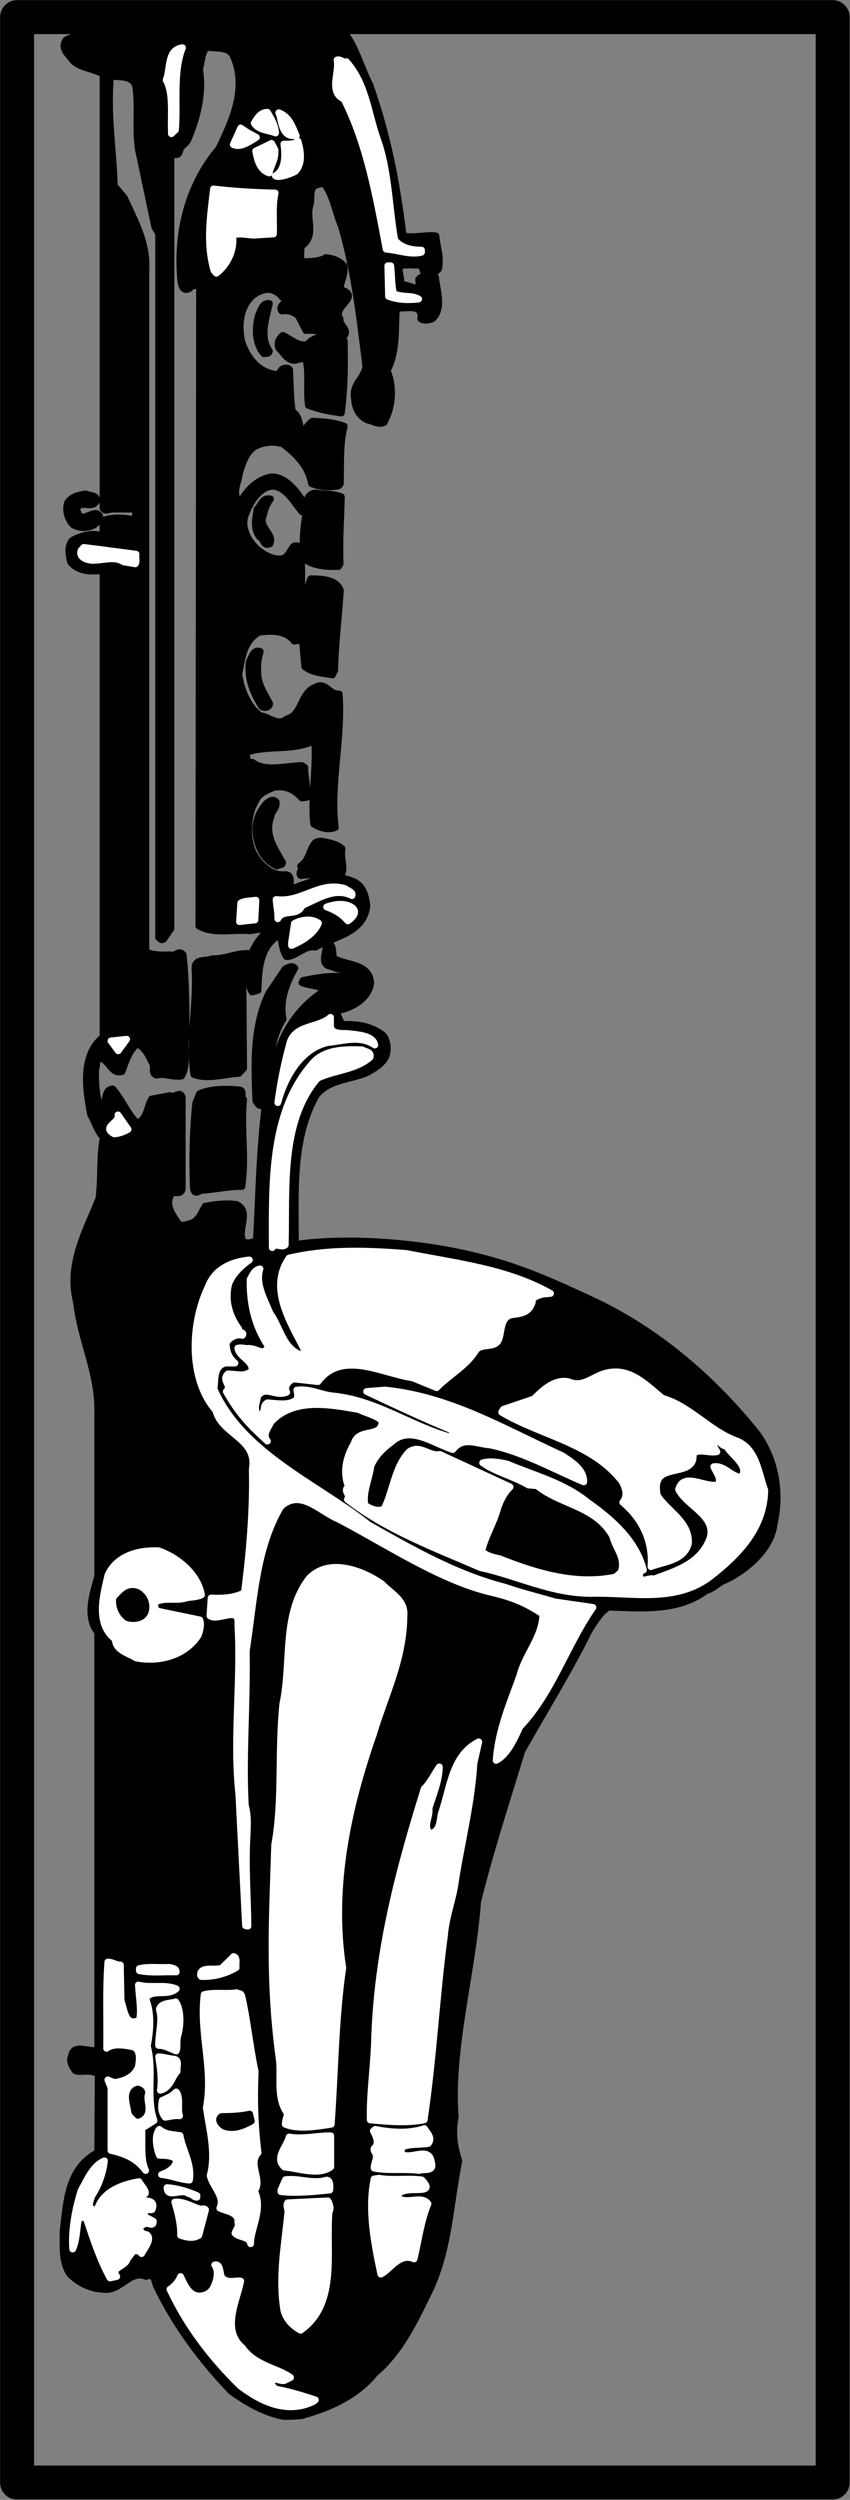 <svg xmlns="http://www.w3.org/2000/svg" xml:space="preserve" width="133.455" height="392.126" fill-rule="evenodd" stroke-linejoin="round" stroke-width="28.222" preserveAspectRatio="xMidYMid" version="1.2" viewBox="0 0 3531 10375"><rect x="0" y="0" width="3531" height="10375" fill="#808080" stroke="none"/><defs class="ClipPathGroup"><clipPath id="a" clipPathUnits="userSpaceOnUse"><path d="M0 0h21590v27940H0z"/></clipPath></defs><g class="SlideGroup"><g class="Slide" clip-path="url(#a)" transform="translate(-8678 -7020)"><g class="Page"><g class="Group"><g class="Group"><g class="com.sun.star.drawing.ClosedBezierShape"><path fill="none" d="M8939 7167h2969v9884H8939z" class="BoundingBox"/><path d="M9852 17048c-79-17-148-56-214-104-122-127-231-273-309-435-8-13-7-58-44-41-67-30-106 64-178 53-51-2-97-23-136-60-38-48-30-118-31-178 15-129 19-263 144-330l2-314-2-12c-27-20-69-4-93-13-11-15-27-38-16-61 7-55 77-13 109-25v-1734c-53-63-20-162 0-231v-674c5-169-70-303-88-464-41-157 39-296 93-431 11-88 2-169 18-254-26-28-35-64-53-95-19-103-42-244 52-321V9387c-49 7-105 5-135-35-7-30-14-64 7-89 39-22 86-33 128-19v-63c33-16 93-13 128-4l7-7c-2-12 5-28-7-37h-92c-12 0-27 12-36-4V7328c-39-24-90-24-123-54-21-30-55-50-31-88 25-13 46-17 70-18h1095c34 38 72 159 97 203 74 210 111 402 139 628 43 10 97-6 136 0 4 49 21 84 11 137-13 13-27 25-48 21-17-3-19-22-23-37-32 2-67-5-95 6l12 76c29-2 48 19 74 10l-3-32c25-30 44 6 70-10 6 55 34 134-14 174-12 4-35 9-47-1 10-69-69-37-101-46-7 86 5 180-39 261 30 67 22 152-12 215-25 12-44-5-67-9-37-14-55-53-56-88-13-60 38-83 47-134-26-206-46-392-102-584-27-62-34-136-80-185l-8 11c-55 7-30 54-43 91-16 58 29 125-37 168 4 17-9 49 9 63 27 0 69-1 95-17 30 3 53 12 74 33 9 35-15 69-15 99 95 30-37 69 0 123-4 27 40 46 15 71-49 2-102-30-157-23l-31-60c-18-18-46-26-69-21-19-21 23-39 28-51-23 12-32-23-51-28-32-22-71-6-99 15-54 50-59 126-44 193 23 67 69 125 143 134 14 0 16-18 26-23 7-4 23-7 29 3 3 55 3 124 12 175 35 19 23 67 48 95 3-24 16-42 35-56 46 2 92 5 132 21-19 72-14 160-16 233 2 7-7 17-16 16-30 5-72 3-104-11-12-70-60-120-118-164-32-11-74-9-104 4-47 17-63 72-77 116-3 39-37 88 4 122 24-51 75-99 130-106 67 0 116 79 142 122 0-23 9-52 39-55 32 5 76 2 108 16-2 91-9 190-5 277l-7 12c-46 2-99-2-135-26-22-57-8-136 0-200-3-7-10-2-15 0-37-40-66-106-127-107-57 8-89 68-108 114-22 53 7 110 48 148 30 23 61 43 102 39 25-5 33-33 48-51 8-5 22-5 28 7 14 101 0 214 7 318l5 1c16-61 7-134 32-192 44 0 106 2 123 48-7 111-21 219-24 333l-9 18c-41-7-83-9-115-34l-10-111-34 5c-33-45-93-44-146-37-66 37-71 110-84 175 10 64 36 132 89 171 37 4 74 46 111 13 64-15 55-108 118-131 43-25 58 32 99 28 14 185-39 381-16 554-30 14-67 0-90-14-12-113 13-229 4-346-87 44-194 18-282 48v39l24 3c53 41 140 14 205 13l12 8c0 39 13 89 9 124l-21 3c-30-33-65-53-118-44-27 13-60 23-73 55-37 60-42 160-7 224 27 46 74 88 127 83 34-2 20 39 23 60 76-25 168-71 256-34 46 16 58 62 62 104-13 113-136 126-214 171-46-8-79 39-120 39-17-24-19-61-26-91-83 44-90 141-92 231l-25 7c-19-29-3-59-14-96-8-1-19 0-24 9l3 404-20 21c-55 2-131 27-187 4-21-154 14-291 5-441 0-42 44-27 71-39 58 2 105-28 163-21 18-37 40-76 76-99l-7-7c-25 4-50 7-76 11-70-7-148 16-211-20l3-2658c-14 2-31-3-40 11-34 21-37-23-39-43-16-199 35-389 159-536 55-113 117-249 63-377-16-50-74-37-114-44-20 22-20 60-29 91 16 97-8 198-47 290-7 21-32 26-35 49-6 19-14 19-37 11v3217l-29 42c-10 9-13 2-22-5V7990l-16-28-68-321c-14-90 2-178-12-267-18-42-70-33-104-38-14 160 11 301 16 456l41 48c45 99 96 187 90 298v2833c37 14 59 12 104 12 19 6 35-23 51 0 12 111 12 219 12 330-12 51 11 125-19 173-43 5-62-12-104-4-23-7-7-33-16-47-16-34-30-65-64-83-37 32-47 74-63 115-48 14-51-53-96-55-14 12-7 33-14 47-1 53 2 119 23 159 28-21 7-74 48-79 39 44 60 102 102 143 44-21 39-67 60-101l76-14c21 12 41-23 51 7v381c-9 32-42-2-51 32-16 39 11 76 32 107 12 19 35 8 51 4 37-9 46-44 63-72 37-7 87-14 131-7 61 30 2 103 26 151 16 15 38 5 56 0 12-220 14-432 48-640l16-32c17-148 90-287 222-368-27-23-67-18-97-32l5-9c76-16 169-30 238 2-21-46-81-41-123-60-50-9-13-64-20-95h16c16 15 11 40 16 60 51 33 147 19 154 102-6 60-66 97-115 111-46 4-7 44-7 64 67-6 129 8 174 44 18 23 20 54 13 83-16 37-50 54-81 72-71 30-157 28-210 93-101 178-87 394-87 605-1 10 11 14 20 12 178-23 390-10 571 19 265 44 424 114 635 212 272 125 507 326 693 559 74 104 100 238 70 372-12 106-118 194-206 235-20 5-54 40-75 41-117 90-271 74-408 70-36 23-58 64-81 99-83 169-185 331-278 497-64 208-131 415-184 626-21 295-115 611-93 895-13 65-4 123 15 181-38 189-42 380-127 549-56 116-118 245-222 333-79 96-189 143-303 175-11 2-58 5-80 3z"/><path fill="none" stroke="#000" d="M9852 17048c-79-17-148-56-214-104-122-127-231-273-309-435-8-13-7-58-44-41-67-30-106 64-178 53-51-2-97-23-136-60-38-48-30-118-31-178 15-129 19-263 144-330l2-314-2-12c-27-20-69-4-93-13-11-15-27-38-16-61 7-55 77-13 109-25v-1734c-53-63-20-162 0-231v-674c5-169-70-303-88-464-41-157 39-296 93-431 11-88 2-169 18-254-26-28-35-64-53-95-19-103-42-244 52-321V9387c-49 7-105 5-135-35-7-30-14-64 7-89 39-22 86-33 128-19v-63c33-16 93-13 128-4l7-7c-2-12 5-28-7-37h-92c-12 0-27 12-36-4V7328c-39-24-90-24-123-54-21-30-55-50-31-88 25-13 46-17 70-18h1095c34 38 72 159 97 203 74 210 111 402 139 628 43 10 97-6 136 0 4 49 21 84 11 137-13 13-27 25-48 21-17-3-19-22-23-37-32 2-67-5-95 6l12 76c29-2 48 19 74 10l-3-32c25-30 44 6 70-10 6 55 34 134-14 174-12 4-35 9-47-1 10-69-69-37-101-46-7 86 5 180-39 261 30 67 22 152-12 215-25 12-44-5-67-9-37-14-55-53-56-88-13-60 38-83 47-134-26-206-46-392-102-584-27-62-34-136-80-185l-8 11c-55 7-30 54-43 91-16 58 29 125-37 168 4 17-9 49 9 63 27 0 69-1 95-17 30 3 53 12 74 33 9 35-15 69-15 99 95 30-37 69 0 123-4 27 40 46 15 71-49 2-102-30-157-23l-31-60c-18-18-46-26-69-21-19-21 23-39 28-51-23 12-32-23-51-28-32-22-71-6-99 15-54 50-59 126-44 193 23 67 69 125 143 134 14 0 16-18 26-23 7-4 23-7 29 3 3 55 3 124 12 175 35 19 23 67 48 95 3-24 16-42 35-56 46 2 92 5 132 21-19 72-14 160-16 233 2 7-7 17-16 16-30 5-72 3-104-11-12-70-60-120-118-164-32-11-74-9-104 4-47 17-63 72-77 116-3 39-37 88 4 122 24-51 75-99 130-106 67 0 116 79 142 122 0-23 9-52 39-55 32 5 76 2 108 16-2 91-9 190-5 277l-7 12c-46 2-99-2-135-26-22-57-8-136 0-200-3-7-10-2-15 0-37-40-66-106-127-107-57 8-89 68-108 114-22 53 7 110 48 148 30 23 61 43 102 39 25-5 33-33 48-51 8-5 22-5 28 7 14 101 0 214 7 318l5 1c16-61 7-134 32-192 44 0 106 2 123 48-7 111-21 219-24 333l-9 18c-41-7-83-9-115-34l-10-111-34 5c-33-45-93-44-146-37-66 37-71 110-84 175 10 64 36 132 89 171 37 4 74 46 111 13 64-15 55-108 118-131 43-25 58 32 99 28 14 185-39 381-16 554-30 14-67 0-90-14-12-113 13-229 4-346-87 44-194 18-282 48v39l24 3c53 41 140 14 205 13l12 8c0 39 13 89 9 124l-21 3c-30-33-65-53-118-44-27 13-60 23-73 55-37 60-42 160-7 224 27 46 74 88 127 83 34-2 20 39 23 60 76-25 168-71 256-34 46 16 58 62 62 104-13 113-136 126-214 171-46-8-79 39-120 39-17-24-19-61-26-91-83 44-90 141-92 231l-25 7c-19-29-3-59-14-96-8-1-19 0-24 9l3 404-20 21c-55 2-131 27-187 4-21-154 14-291 5-441 0-42 44-27 71-39 58 2 105-28 163-21 18-37 40-76 76-99l-7-7c-25 4-50 7-76 11-70-7-148 16-211-20l3-2658c-14 2-31-3-40 11-34 21-37-23-39-43-16-199 35-389 159-536 55-113 117-249 63-377-16-50-74-37-114-44-20 22-20 60-29 91 16 97-8 198-47 290-7 21-32 26-35 49-6 19-14 19-37 11v3217l-29 42c-10 9-13 2-22-5V7990l-16-28-68-321c-14-90 2-178-12-267-18-42-70-33-104-38-14 160 11 301 16 456l41 48c45 99 96 187 90 298v2833c37 14 59 12 104 12 19 6 35-23 51 0 12 111 12 219 12 330-12 51 11 125-19 173-43 5-62-12-104-4-23-7-7-33-16-47-16-34-30-65-64-83-37 32-47 74-63 115-48 14-51-53-96-55-14 12-7 33-14 47-1 53 2 119 23 159 28-21 7-74 48-79 39 44 60 102 102 143 44-21 39-67 60-101l76-14c21 12 41-23 51 7v381c-9 32-42-2-51 32-16 39 11 76 32 107 12 19 35 8 51 4 37-9 46-44 63-72 37-7 87-14 131-7 61 30 2 103 26 151 16 15 38 5 56 0 12-220 14-432 48-640l16-32c17-148 90-287 222-368-27-23-67-18-97-32l5-9c76-16 169-30 238 2-21-46-81-41-123-60-50-9-13-64-20-95h16c16 15 11 40 16 60 51 33 147 19 154 102-6 60-66 97-115 111-46 4-7 44-7 64 67-6 129 8 174 44 18 23 20 54 13 83-16 37-50 54-81 72-71 30-157 28-210 93-101 178-87 394-87 605-1 10 11 14 20 12 178-23 390-10 571 19 265 44 424 114 635 212 272 125 507 326 693 559 74 104 100 238 70 372-12 106-118 194-206 235-20 5-54 40-75 41-117 90-271 74-408 70-36 23-58 64-81 99-83 169-185 331-278 497-64 208-131 415-184 626-21 295-115 611-93 895-13 65-4 123 15 181-38 189-42 380-127 549-56 116-118 245-222 333-79 96-189 143-303 175-11 2-58 5-80 3z"/></g><g class="com.sun.star.drawing.ClosedBezierShape"><path fill="none" d="M9367 7217h71v360h-71z" class="BoundingBox"/><path fill="#fff" d="M9368 7352c31 55 19 145 22 214v9l17-16c9-113-11-239 29-341-65 8-49 88-68 134z"/><path fill="none" stroke="#fff" d="M9368 7352c31 55 19 145 22 214v9l17-16c9-113-11-239 29-341-65 8-49 88-68 134z"/></g><g class="com.sun.star.drawing.ClosedBezierShape"><path fill="none" d="M10071 7267h360v806h-360z" class="BoundingBox"/><path fill="#fff" d="M10078 7269c11 51-36 134 29 162 97 192 135 412 175 623 50 4 101 25 147 13v-9c-43 0-85-9-111-42-25-141-25-291-74-423-37-108-47-227-127-317-16 5-23-12-39-7z"/><path fill="none" stroke="#fff" d="M10078 7269c11 51-36 134 29 162 97 192 135 412 175 623 50 4 101 25 147 13v-9c-43 0-85-9-111-42-25-141-25-291-74-423-37-108-47-227-127-317-16 5-23-12-39-7z"/></g><g class="com.sun.star.drawing.ClosedBezierShape"><path fill="none" d="M9733 7485h92v89h-92z" class="BoundingBox"/><path fill="#fff" d="M9734 7531c17 29 59 29 89 41-2-33-18-59-34-86-29 0-43 25-55 45z"/><path fill="none" stroke="#fff" d="M9734 7531c17 29 59 29 89 41-2-33-18-59-34-86-29 0-43 25-55 45z"/></g><g class="com.sun.star.drawing.ClosedBezierShape"><path fill="none" d="M9835 7487h76v99h-76z" class="BoundingBox"/><path fill="#fff" d="m9884 7582 25 2c-16-37-30-81-73-96 12 26 10 82 48 94z"/><path fill="none" stroke="#fff" d="m9884 7582 25 2c-16-37-30-81-73-96 12 26 10 82 48 94z"/></g><g class="com.sun.star.drawing.ClosedBezierShape"><path fill="none" d="M9646 7550h99v76h-99z" class="BoundingBox"/><path fill="#fff" d="M9647 7620c31 15 68-13 96-30-14-7-46-24-65-39z"/><path fill="none" stroke="#fff" d="M9647 7620c31 15 68-13 96-30-14-7-46-24-65-39z"/></g><g class="com.sun.star.drawing.ClosedBezierShape"><path fill="none" d="M9821 7605h108v150h-108z" class="BoundingBox"/><path fill="#fff" d="M9857 7618c7 48 7 106-35 132 10 9 59-5 83-19 32-35 22-86 11-125-16 14-41 12-59 12z"/><path fill="none" stroke="#fff" d="M9857 7618c7 48 7 106-35 132 10 9 59-5 83-19 32-35 22-86 11-125-16 14-41 12-59 12z"/></g><g class="com.sun.star.drawing.ClosedBezierShape"><path fill="none" d="M9739 7614h84v126h-84z" class="BoundingBox"/><path fill="#fff" d="M9740 7647c7 36 17 79 57 91 2-24 28-57 23-97l-14-26z"/><path fill="none" stroke="#fff" d="M9740 7647c7 36 17 79 57 91 2-24 28-57 23-97l-14-26z"/></g><g class="com.sun.star.drawing.ClosedBezierShape"><path fill="none" d="M9547 7803h276v353h-276z" class="BoundingBox"/><path fill="#fff" d="M9565 7804c-14 118-31 228 2 339l10 11c47-37 75-96 68-157 29-14 71 3 104-2l65-4c2-53-5-117 7-170-89-2-174-7-256-17z"/><path fill="none" stroke="#fff" d="M9565 7804c-14 118-31 228 2 339l10 11c47-37 75-96 68-157 29-14 71 3 104-2l65-4c2-53-5-117 7-170-89-2-174-7-256-17z"/></g><g class="com.sun.star.drawing.ClosedBezierShape"><path fill="none" d="M10288 8122h131v144h-131z" class="BoundingBox"/><path fill="#fff" d="M10292 8250c41 15 84 16 125 11-32-18-69-5-104-23-9-35-7-77-12-115h-12z"/><path fill="none" stroke="#fff" d="M10292 8250c41 15 84 16 125 11-32-18-69-5-104-23-9-35-7-77-12-115h-12z"/></g><g class="com.sun.star.drawing.ClosedBezierShape"><path fill="none" d="M9742 8278h57v212h-57z" class="BoundingBox"/><path d="M9752 8328c-15 49-15 119 22 160 9-2 21 2 23-11-42-62-13-135 0-197-27-6-37 29-45 48z"/><path fill="none" stroke="#000" d="M9752 8328c-15 49-15 119 22 160 9-2 21 2 23-11-42-62-13-135 0-197-27-6-37 29-45 48z"/></g><g class="com.sun.star.drawing.ClosedBezierShape"><path fill="none" d="M9832 8411h279v325h-279z" class="BoundingBox"/><path d="M9837 8466c21 20 39 58 74 48 11-5 25-2 36-11 17 69 3 126 12 199 43 17 89 26 137 32 14-105 14-199 12-300-49-14-116-32-153 16-42 7-68-23-102-38-14 10-27 33-16 54z"/><path fill="none" stroke="#000" d="M9837 8466c21 20 39 58 74 48 11-5 25-2 36-11 17 69 3 126 12 199 43 17 89 26 137 32 14-105 14-199 12-300-49-14-116-32-153 16-42 7-68-23-102-38-14 10-27 33-16 54z"/></g><g class="com.sun.star.drawing.ClosedBezierShape"><path fill="none" d="M8954 9069h141v143h-141z" class="BoundingBox"/><path d="M8958 9108c-9 33 2 69 25 91 27 14 59 14 85 0 14-9 39-31 16-46-23-14-70 42-84-10-7-13 2-23 12-28 27-6 52 12 68-17 0-25-31-20-45-28-28 3-63 12-77 38z"/><path fill="none" stroke="#000" d="M8958 9108c-9 33 2 69 25 91 27 14 59 14 85 0 14-9 39-31 16-46-23-14-70 42-84-10-7-13 2-23 12-28 27-6 52 12 68-17 0-25-31-20-45-28-28 3-63 12-77 38z"/></g><g class="com.sun.star.drawing.ClosedBezierShape"><path fill="none" d="M9738 9089h67v193h-67z" class="BoundingBox"/><path d="M9746 9133c-6 37-17 82 11 116 18 5 13 41 42 28 20-42-51-69-26-119 4-25 15-49 29-67-34-8-38 25-56 42z"/><path fill="none" stroke="#000" d="M9746 9133c-6 37-17 82 11 116 18 5 13 41 42 28 20-42-51-69-26-119 4-25 15-49 29-67-34-8-38 25-56 42z"/></g><g class="com.sun.star.drawing.ClosedBezierShape"><path fill="none" d="M9012 9291h234v71h-234z" class="BoundingBox"/><path fill="#fff" d="M9015 9304c-11 27 20 38 39 41 50 4 95-20 138 7l48 8c7-11 1-27 3-40-70-9-149-20-217-28z"/><path fill="none" stroke="#fff" d="M9015 9304c-11 27 20 38 39 41 50 4 95-20 138 7l48 8c7-11 1-27 3-40-70-9-149-20-217-28z"/></g><g class="com.sun.star.drawing.ClosedBezierShape"><path fill="none" d="M9711 9721h89v237h-89z" class="BoundingBox"/><path d="M9714 9765c-10 70 16 133 52 188 11 7 32 3 32-13-21-42-51-81-49-135-2-33 2-53 10-81-29-11-35 25-45 41z"/><path fill="none" stroke="#000" d="M9714 9765c-10 70 16 133 52 188 11 7 32 3 32-13-21-42-51-81-49-135-2-33 2-53 10-81-29-11-35 25-45 41z"/></g><g class="com.sun.star.drawing.ClosedBezierShape"><path fill="none" d="M9739 10340h115v276h-115z" class="BoundingBox"/><path d="M9740 10463c3 61 29 126 89 151 7-7 21 0 23-14-32-57-77-117-48-192 0-21 26-33 21-60-14-15-28-3-41 7-27 30-43 67-44 108z"/><path fill="none" stroke="#000" d="M9740 10463c3 61 29 126 89 151 7-7 21 0 23-14-32-57-77-117-48-192 0-21 26-33 21-60-14-15-28-3-41 7-27 30-43 67-44 108z"/></g><g class="com.sun.star.drawing.ClosedBezierShape"><path fill="none" d="M9923 10510h182v147h-182z" class="BoundingBox"/><path d="M9927 10614c11 16-11 25 0 40 57-8 107 6 169 0 17-38-5-68 3-112-16-16-44-23-70-28-11-3-31-6-42 4-24 26-24 73-60 96z"/><path fill="none" stroke="#000" d="M9927 10614c11 16-11 25 0 40 57-8 107 6 169 0 17-38-5-68 3-112-16-16-44-23-70-28-11-3-31-6-42 4-24 26-24 73-60 96z"/></g><g class="com.sun.star.drawing.ClosedBezierShape"><path fill="none" d="M9824 10700h319v135h-319z" class="BoundingBox"/><path fill="#fff" d="M9825 10753c1 26 8 52 7 80 22-43 82-7 101-55 64-27 135-77 207-41 6-15-17-19-28-29-108-33-179 59-287 45z"/><path fill="none" stroke="#fff" d="M9825 10753c1 26 8 52 7 80 22-43 82-7 101-55 64-27 135-77 207-41 6-15-17-19-28-29-108-33-179 59-287 45z"/></g><g class="com.sun.star.drawing.ClosedBezierShape"><path fill="none" d="M9672 10755h71v92h-71z" class="BoundingBox"/><path fill="#fff" d="m9678 10768-5 77 64-7 4-82c-22 3-51 3-63 12z"/><path fill="none" stroke="#fff" d="m9678 10768-5 77 64-7 4-82c-22 3-51 3-63 12z"/></g><g class="com.sun.star.drawing.ClosedBezierShape"><path fill="none" d="M10034 10772h119v72h-119z" class="BoundingBox"/><path fill="#fff" d="M10035 10784c30 11 62 27 88 58 12-9 42-31 21-53-31-24-75-17-109-5z"/><path fill="none" stroke="#fff" d="M10035 10784c30 11 62 27 88 58 12-9 42-31 21-53-31-24-75-17-109-5z"/></g><g class="com.sun.star.drawing.ClosedBezierShape"><path fill="none" d="M9888 10837h115v109h-115z" class="BoundingBox"/><path fill="#fff" d="M9889 10932v12c42-18 94-48 112-93-29-20-70-15-100 2z"/><path fill="none" stroke="#fff" d="M9889 10932v12c42-18 94-48 112-93-29-20-70-15-100 2z"/></g><g class="com.sun.star.drawing.ClosedBezierShape"><path fill="none" d="M9736 11031h169v580h-169z" class="BoundingBox"/><path d="M9794 11143c-65 136-60 292-53 446 7 11 17 30 31 12 28-120 17-249 82-352-15-80 14-149 49-211-11-13-28-3-41 4z"/><path fill="none" stroke="#000" d="M9794 11143c-65 136-60 292-53 446 7 11 17 30 31 12 28-120 17-249 82-352-15-80 14-149 49-211-11-13-28-3-41 4z"/></g><g class="com.sun.star.drawing.ClosedBezierShape"><path fill="none" d="M9831 11241h406v357h-406z" class="BoundingBox"/><path fill="#fff" d="M9879 11361c-21 76-37 159-47 235 28-103 93-223 207-249 69-7 134-31 196 10-7-41-74-43-117-48-26 0-61 1-67-27v-40c-52 47-156 28-172 119z"/><path fill="none" stroke="#fff" d="M9879 11361c-21 76-37 159-47 235 28-103 93-223 207-249 69-7 134-31 196 10-7-41-74-43-117-48-26 0-61 1-67-27v-40c-52 47-156 28-172 119z"/></g><g class="com.sun.star.drawing.PolyPolygonShape"><path fill="none" d="M9138 11332h68v51h-68z" class="BoundingBox"/><path fill="#fff" d="m9169 11381 35-48-65 7z"/><path fill="none" stroke="#fff" d="m9169 11381 35-48-65 7z"/></g><g class="com.sun.star.drawing.ClosedBezierShape"><path fill="none" d="M9808 11375h411v825h-411z" class="BoundingBox"/><path fill="#fff" d="M9972 11438c-175 203-163 504-163 760 14-23 37 3 54-11 6-234-21-511 134-692 70-34 158-34 218-87 8-24-22-23-32-31-81-3-162-1-211 61z"/><path fill="none" stroke="#fff" d="M9972 11438c-175 203-163 504-163 760 14-23 37 3 54-11 6-234-21-511 134-692 70-34 158-34 218-87 8-24-22-23-32-31-81-3-162-1-211 61z"/></g><g class="com.sun.star.drawing.ClosedBezierShape"><path fill="none" d="M9478 11539h214v431h-214z" class="BoundingBox"/><path d="m9507 11559-16 39c-12 118-15 242-9 359 9 26 28-2 41 3 52-5 108-16 160-16 18-125-5-232 7-361-15-12 6-37-19-40-54-4-114-6-164 16z"/><path fill="none" stroke="#000" d="m9507 11559-16 39c-12 118-15 242-9 359 9 26 28-2 41 3 52-5 108-16 160-16 18-125-5-232 7-361-15-12 6-37-19-40-54-4-114-6-164 16z"/></g><g class="com.sun.star.drawing.ClosedBezierShape"><path fill="none" d="M9132 11646h80v82h-80z" class="BoundingBox"/><path fill="#fff" d="M9153 11726c22-2 39-9 57-19l-42-60c10 32-71 50-15 79z"/><path fill="none" stroke="#fff" d="M9153 11726c22-2 39-9 57-19l-42-60c10 32-71 50-15 79z"/></g><g class="com.sun.star.drawing.ClosedBezierShape"><path fill="none" d="M9614 12211h2243v1429H9614z" class="BoundingBox"/><path fill="#fff" d="M9879 12241c-88 126 7 269 64 382-2 7-7 18-16 20-76-30-85-116-127-172-23-58-62-122-42-185-22 3-32 28-41 44-2 100 19 194 76 278-20 42-42 10-80 8-21 2-26-5-47-1 5 37 67 53 58 95-32 26-60 12-99 12-30 27 20 48-7 73 50 89 97 139 171 206-23-27 4-55 14-79 94-103 247-73 366-52 32 16 68 22 96 46 2 76-98 27-116 95-32 53-49 119-23 180-26 16 11 32-5 52 165 128 366 202 553 283 150 32 291 106 457 107 170-5 354 42 500-72 122-95 222-205 224-357-28-74-33-177-127-208-108-43-185-140-298-173-67-53-134-131-236-104-51 12-95 63-155 35-58-11-106 35-143 72l-127 43-7 12c162 97 376 127 499 286 15 26 27 61 4 88 79 66 126 160 117 267 53-21 138-24 156-97 5-90-89-134-129-198-5-23-9-64 16-83 42-34 143-11 132-92 33-21 60 0 99-7-6-11-14-23-13-37 22-25 30 18 52 12 19 39 98 81 63 131-44-2-69-50-115-44 9 23 36 51 16 76-56 10-143-55-162 19 37 74 182 117 118 229-44 84-139 112-220 142-21-7-44 16-60-5 0-14 0-32 16-32-30-121-132-211-232-281-99-81-221-111-334-159-32-7-69-14-102-5 55 39 129 56 190 92l36 3c100 81 243 83 314 209 12 51 56 90 35 150l-23 20c-169 35-335-18-482-76-28-6-58-13-74-32 16-64 50-116 67-179 11-32 27-64 51-87l-292-135c-44 10-81-43-127-11-60 62-66 159-104 237-27 14-57 0-80-15-10-54 18-109 25-164 19-42 49-72 86-99 76-70 175 7 254 32 43-56 99-23 156-19 141 30 261 100 388 153 1-53-53-84-90-109-238-108-464-245-736-272l-76 6c111 52 231 109 350 158 7 7 10 16 8 27l-8 5c-166-46-307-152-485-171-54-4-97-32-155-25 2 13 9 35-7 44-30 21-78 11-115 9-23 12-5 42-31 51-32-12-13-56-9-79 31-46 74 5 120-16-13-23 7-49 30-55l100 11c99-134 271-32 393-16l100 41c50-52 126-92 163-156 26-30 79-5 95-44 14-36 5-94 56-103 41-5 69-9 83-51-2-23 25-28 43-34l33-3c-180-102-393-125-600-166-169-13-327-18-486 19z"/><path fill="none" stroke="#fff" d="M9879 12241c-88 126 7 269 64 382-2 7-7 18-16 20-76-30-85-116-127-172-23-58-62-122-42-185-22 3-32 28-41 44-2 100 19 194 76 278-20 42-42 10-80 8-21 2-26-5-47-1 5 37 67 53 58 95-32 26-60 12-99 12-30 27 20 48-7 73 50 89 97 139 171 206-23-27 4-55 14-79 94-103 247-73 366-52 32 16 68 22 96 46 2 76-98 27-116 95-32 53-49 119-23 180-26 16 11 32-5 52 165 128 366 202 553 283 150 32 291 106 457 107 170-5 354 42 500-72 122-95 222-205 224-357-28-74-33-177-127-208-108-43-185-140-298-173-67-53-134-131-236-104-51 12-95 63-155 35-58-11-106 35-143 72l-127 43-7 12c162 97 376 127 499 286 15 26 27 61 4 88 79 66 126 160 117 267 53-21 138-24 156-97 5-90-89-134-129-198-5-23-9-64 16-83 42-34 143-11 132-92 33-21 60 0 99-7-6-11-14-23-13-37 22-25 30 18 52 12 19 39 98 81 63 131-44-2-69-50-115-44 9 23 36 51 16 76-56 10-143-55-162 19 37 74 182 117 118 229-44 84-139 112-220 142-21-7-44 16-60-5 0-14 0-32 16-32-30-121-132-211-232-281-99-81-221-111-334-159-32-7-69-14-102-5 55 39 129 56 190 92l36 3c100 81 243 83 314 209 12 51 56 90 35 150l-23 20c-169 35-335-18-482-76-28-6-58-13-74-32 16-64 50-116 67-179 11-32 27-64 51-87l-292-135c-44 10-81-43-127-11-60 62-66 159-104 237-27 14-57 0-80-15-10-54 18-109 25-164 19-42 49-72 86-99 76-70 175 7 254 32 43-56 99-23 156-19 141 30 261 100 388 153 1-53-53-84-90-109-238-108-464-245-736-272l-76 6c111 52 231 109 350 158 7 7 10 16 8 27l-8 5c-166-46-307-152-485-171-54-4-97-32-155-25 2 13 9 35-7 44-30 21-78 11-115 9-23 12-5 42-31 51-32-12-13-56-9-79 31-46 74 5 120-16-13-23 7-49 30-55l100 11c99-134 271-32 393-16l100 41c50-52 126-92 163-156 26-30 79-5 95-44 14-36 5-94 56-103 41-5 69-9 83-51-2-23 25-28 43-34l33-3c-180-102-393-125-600-166-169-13-327-18-486 19z"/></g><g class="com.sun.star.drawing.ClosedBezierShape"><path fill="none" d="M9487 12248h1656v2768H9487z" class="BoundingBox"/><path fill="#fff" d="M9543 12360c-72 148-84 381 31 513 25 102 175 116 152 245 4 168-12 353-33 512-41 22-89 24-138 22l-5 74c35 25 125-46 116 37 14 236-21 474 4 702l28 547 10 2c-1-127-12-251-3-387 1-49 3-73-8-115-11-214 8-414 4-641 32-202 39-423 143-598 81-77 163 20 239 51 203 106 426 256 638 305 76 18 138 40 212 90-2 97-73 166-95 254-41 114-90 226-99 353 46-23 76-90 99-140 134-141 192-335 303-495l-159-23c-70-21-142-38-207-61-206-53-385-157-565-258-215-171-523-294-643-564 6-41-3-94 46-108h41c-29-23-37-56-36-86 16-20 39-36 67-29 11-15-19-8-15-26-39-53-60-120-41-190 16-39 48-71 85-97-73 7-143 37-171 111z"/><path fill="none" stroke="#fff" d="M9543 12360c-72 148-84 381 31 513 25 102 175 116 152 245 4 168-12 353-33 512-41 22-89 24-138 22l-5 74c35 25 125-46 116 37 14 236-21 474 4 702l28 547 10 2c-1-127-12-251-3-387 1-49 3-73-8-115-11-214 8-414 4-641 32-202 39-423 143-598 81-77 163 20 239 51 203 106 426 256 638 305 76 18 138 40 212 90-2 97-73 166-95 254-41 114-90 226-99 353 46-23 76-90 99-140 134-141 192-335 303-495l-159-23c-70-21-142-38-207-61-206-53-385-157-565-258-215-171-523-294-643-564 6-41-3-94 46-108h41c-29-23-37-56-36-86 16-20 39-36 67-29 11-15-19-8-15-26-39-53-60-120-41-190 16-39 48-71 85-97-73 7-143 37-171 111z"/></g><g class="com.sun.star.drawing.ClosedBezierShape"><path fill="none" d="M9102 13455h415v454h-415z" class="BoundingBox"/><path fill="#fff" d="M9126 13558c-18 81-54 201 31 265 0 46 53 57 87 78 100 19 205-12 258-95 7-21 13-42 6-63l-178-37c-8-11-11-21-9-35 37-25 93-4 134-20 19-3 42-3 60-12-16-88-99-155-178-183-88-4-176 23-211 102z"/><path fill="none" stroke="#fff" d="M9126 13558c-18 81-54 201 31 265 0 46 53 57 87 78 100 19 205-12 258-95 7-21 13-42 6-63l-178-37c-8-11-11-21-9-35 37-25 93-4 134-20 19-3 42-3 60-12-16-88-99-155-178-183-88-4-176 23-211 102z"/></g><g class="com.sun.star.drawing.ClosedBezierShape"><path fill="none" d="M9807 13524h551v2327h-551z" class="BoundingBox"/><path fill="#fff" d="M9962 13571c-113 146-72 344-109 520-21 199 0 397-34 586-10 311-25 560 18 882 12 78-14 166 35 232-2 15-9 30-9 45 53 23 134 9 191 0 16-217 17-439 48-649-52-337 22-667 127-969 48-161 126-311 127-492 7-65-56-94-91-132-85-59-222-109-303-23z"/><path fill="none" stroke="#fff" d="M9962 13571c-113 146-72 344-109 520-21 199 0 397-34 586-10 311-25 560 18 882 12 78-14 166 35 232-2 15-9 30-9 45 53 23 134 9 191 0 16-217 17-439 48-649-52-337 22-667 127-969 48-161 126-311 127-492 7-65-56-94-91-132-85-59-222-109-303-23z"/></g><g class="com.sun.star.drawing.ClosedBezierShape"><path fill="none" d="M9173 13624h113v116h-113z" class="BoundingBox"/><path d="M9174 13661c-1 31 14 59 35 73 29 9 66 0 73-28 9-34-9-63-33-77-37-15-54 11-75 32z"/><path fill="none" stroke="#000" d="M9174 13661c-1 31 14 59 35 73 29 9 66 0 73-28 9-34-9-63-33-77-37-15-54 11-75 32z"/></g><g class="com.sun.star.drawing.ClosedBezierShape"><path fill="none" d="M10215 14248h454v1580h-454z" class="BoundingBox"/><path fill="#fff" d="M10511 14547c-7 35-5 75-47 83-31-32 2-69-4-106 18-55 43-117 43-171-21 30-37 65-63 91-106 339-194 673-206 1040-2 101-21 230-18 334 74 7 152 14 224 0 38-251 50-508 84-762 7-88 37-153 47-236 27-166 66-321 76-483l20-88c-113 56-118 192-156 298z"/><path fill="none" stroke="#fff" d="M10511 14547c-7 35-5 75-47 83-31-32 2-69-4-106 18-55 43-117 43-171-21 30-37 65-63 91-106 339-194 673-206 1040-2 101-21 230-18 334 74 7 152 14 224 0 38-251 50-508 84-762 7-88 37-153 47-236 27-166 66-321 76-483l20-88c-113 56-118 192-156 298z"/></g><g class="com.sun.star.drawing.ClosedBezierShape"><path fill="none" d="M9510 15139h151v86h-151z" class="BoundingBox"/><path fill="#fff" d="M9600 15188c-28 11-92-10-89 30l3 5c51 2 103-12 145-37-3-13 7-43-11-46-10 12-32 31-48 48z"/><path fill="none" stroke="#fff" d="M9600 15188c-28 11-92-10-89 30l3 5c51 2 103-12 145-37-3-13 7-43-11-46-10 12-32 31-48 48z"/></g><g class="com.sun.star.drawing.ClosedBezierShape"><path fill="none" d="M9120 15162h292v868h-292z" class="BoundingBox"/><path fill="#fff" d="M9126 15163c-9 123-3 234-5 358 28-22 78-13 111-6 32 13 25 57 21 81-14 42-56 61-100 67l-27-11 13 32v261c55 12 107 32 144 83-22-46-13-117-16-175l51-32c-34-93 0-209-28-309 12-64 19-134-7-198 26-42 90-7 127-40-46-20-108-2-157-16 2 49 14 106 4 146-62 30-62-49-76-79l-3-150c-20 0-32-12-52-12z"/><path fill="none" stroke="#fff" d="M9126 15163c-9 123-3 234-5 358 28-22 78-13 111-6 32 13 25 57 21 81-14 42-56 61-100 67l-27-11 13 32v261c55 12 107 32 144 83-22-46-13-117-16-175l51-32c-34-93 0-209-28-309 12-64 19-134-7-198 26-42 90-7 127-40-46-20-108-2-157-16 2 49 14 106 4 146-62 30-62-49-76-79l-3-150c-20 0-32-12-52-12z"/></g><g class="com.sun.star.drawing.ClosedBezierShape"><path fill="none" d="M9256 15184h156v23h-156z" class="BoundingBox"/><path fill="#fff" d="M9257 15190v9c55 10 103 3 153 5 0-15-14-15-28-19-38 2-88-4-125 5z"/><path fill="none" stroke="#fff" d="M9257 15190v9c55 10 103 3 153 5 0-15-14-15-28-19-38 2-88-4-125 5z"/></g><g class="com.sun.star.drawing.ClosedBezierShape"><path fill="none" d="M9521 15289h231v1045h-231z" class="BoundingBox"/><path fill="#fff" d="M9526 15298c-20 163 39 306 9 469 12 88 41 187 16 282 10 47 63 87 40 135 28 14 79 16 75 60 6 19-8 30-12 44 18 20 59 12 65 44 0-65 53-143 16-219 35-46-29-110 15-159-14-117-17-221-12-337-23-107-32-213-56-315-7-13-10-5-21-12-42 7-94-3-135 8z"/><path fill="none" stroke="#fff" d="M9526 15298c-20 163 39 306 9 469 12 88 41 187 16 282 10 47 63 87 40 135 28 14 79 16 75 60 6 19-8 30-12 44 18 20 59 12 65 44 0-65 53-143 16-219 35-46-29-110 15-159-14-117-17-221-12-337-23-107-32-213-56-315-7-13-10-5-21-12-42 7-94-3-135 8z"/></g><g class="com.sun.star.drawing.ClosedBezierShape"><path fill="none" d="M9336 15327h92v207h-92z" class="BoundingBox"/><path fill="#fff" d="M9340 15359c14 49-4 98-3 150 28 0 50 15 73 23 7-16 0-44 7-64 12-41 14-107-9-140-19 7-61 3-68 31z"/><path fill="none" stroke="#fff" d="M9340 15359c14 49-4 98-3 150 28 0 50 15 73 23 7-16 0-44 7-64 12-41 14-107-9-140-19 7-61 3-68 31z"/></g><g class="com.sun.star.drawing.ClosedBezierShape"><path fill="none" d="M9336 15555h82v142h-82z" class="BoundingBox"/><path fill="#fff" d="M9337 15556c7 48 14 92 7 139 41-10 46-52 70-79-3-15 11-46-12-50-24-2-43-9-65-10z"/><path fill="none" stroke="#fff" d="M9337 15556c7 48 14 92 7 139 41-10 46-52 70-79-3-15 11-46-12-50-24-2-43-9-65-10z"/></g><g class="com.sun.star.drawing.ClosedBezierShape"><path fill="none" d="M9227 15689h44v112h-44z" class="BoundingBox"/><path d="M9237 15783c3 6 10 11 14 16 35-14 5-57 15-90 5-12-10-18-17-19-38 14-14 64-12 93z"/><path fill="none" stroke="#000" d="M9237 15783c3 6 10 11 14 16 35-14 5-57 15-90 5-12-10-18-17-19-38 14-14 64-12 93z"/></g><g class="com.sun.star.drawing.ClosedBezierShape"><path fill="none" d="M9348 15701h78v108h-78z" class="BoundingBox"/><path fill="#fff" d="M9352 15737c-5 27-5 48 12 70 20-2 38-9 60-6-10-31 5-75-14-99-19 19-34 24-58 35z"/><path fill="none" stroke="#fff" d="M9352 15737c-5 27-5 48 12 70 20-2 38-9 60-6-10-31 5-75-14-99-19 19-34 24-58 35z"/></g><g class="com.sun.star.drawing.ClosedBezierShape"><path fill="none" d="M9589 15793h135v59h-135z" class="BoundingBox"/><path d="M9599 15804c-22 12 2 38 16 42 40 12 77-7 107-23l-7-29c-36 8-76 10-116 10z"/><path fill="none" stroke="#000" d="M9599 15804c-22 12 2 38 16 42 40 12 77-7 107-23l-7-29c-36 8-76 10-116 10z"/></g><g class="com.sun.star.drawing.ClosedBezierShape"><path fill="none" d="M10228 15853h247v177h-247z" class="BoundingBox"/><path fill="#fff" d="m10237 15857-8 7c10 18 21 42 12 65-24 12 5 26 0 44-2 17-9 29-9 45 55 12 132 2 188 10 14-8 62 7 51-31-9-70-72-19-118-33-12-9-6-21-8-32 34-16 75-10 112-16 19-24-5-43-16-62-63 21-138 17-204 3z"/><path fill="none" stroke="#fff" d="m10237 15857-8 7c10 18 21 42 12 65-24 12 5 26 0 44-2 17-9 29-9 45 55 12 132 2 188 10 14-8 62 7 51-31-9-70-72-19-118-33-12-9-6-21-8-32 34-16 75-10 112-16 19-24-5-43-16-62-63 21-138 17-204 3z"/></g><g class="com.sun.star.drawing.ClosedBezierShape"><path fill="none" d="M9326 15856h143v214h-143z" class="BoundingBox"/><path fill="#fff" d="M9340 15965c18 0 49 0 68 14 9 25-19 47-39 58l-20 8c41 4 75 20 116 23 11-68-28-122-39-185-30-5-62-4-86-26-22 26-12 78 0 108z"/><path fill="none" stroke="#fff" d="M9340 15965c18 0 49 0 68 14 9 25-19 47-39 58l-20 8c41 4 75 20 116 23 11-68-28-122-39-185-30-5-62-4-86-26-22 26-12 78 0 108z"/></g><g class="com.sun.star.drawing.ClosedBezierShape"><path fill="none" d="M9842 15883h212v150h-212z" class="BoundingBox"/><path fill="#fff" d="M9879 15889c-10 41-62 87-19 125 54 4 143 37 192-1v-129c-55-1-114 15-173 5z"/><path fill="none" stroke="#fff" d="M9879 15889c-10 41-62 87-19 125 54 4 143 37 192-1v-129c-55-1-114 15-173 5z"/></g><g class="com.sun.star.drawing.ClosedBezierShape"><path fill="none" d="M8978 15987h339v489h-339z" class="BoundingBox"/><path fill="#fff" d="M9015 16111c-24 74-41 167-35 243 16-34 16-78 23-119 7-11 19-15 32-13 31 91 55 169 100 252l28-6c-28-40 37-39 44-74 10-10 16-24 29-33 12 0 23 1 30 12 11-21 46-62 21-79-12 0-23-9-28-20-4-12 11-21 19-24 15-9 37 15 37-11-10-10-51-15-33-42 5-12 21-3 28-7 25-65-91-10-28-67 2-14-18-33-27-49-68 12-147 39-172 113-5 5-12 3-19 3-26-12-8-40-5-56 30-44 47-97 53-146-48 19-72 79-97 123z"/><path fill="none" stroke="#fff" d="M9015 16111c-24 74-41 167-35 243 16-34 16-78 23-119 7-11 19-15 32-13 31 91 55 169 100 252l28-6c-28-40 37-39 44-74 10-10 16-24 29-33 12 0 23 1 30 12 11-21 46-62 21-79-12 0-23-9-28-20-4-12 11-21 19-24 15-9 37 15 37-11-10-10-51-15-33-42 5-12 21-3 28-7 25-65-91-10-28-67 2-14-18-33-27-49-68 12-147 39-172 113-5 5-12 3-19 3-26-12-8-40-5-56 30-44 47-97 53-146-48 19-72 79-97 123z"/></g><g class="com.sun.star.drawing.ClosedBezierShape"><path fill="none" d="M10220 16059h238v401h-238z" class="BoundingBox"/><path fill="#fff" d="M10232 16063c-27 128 2 274 28 395 35-15 77-91 138-63 18-73 28-156 58-229-28-39-98 9-128-29 16-60 174 5 102-70-58-8-123 3-177-7z"/><path fill="none" stroke="#fff" d="M10232 16063c-27 128 2 274 28 395 35-15 77-91 138-63 18-73 28-156 58-229-28-39-98 9-128-29 16-60 174 5 102-70-58-8-123 3-177-7z"/></g><g class="com.sun.star.drawing.ClosedBezierShape"><path fill="none" d="M9844 16064h207v57h-207z" class="BoundingBox"/><path fill="#fff" d="M9845 16109v7c67 7 135 0 203-7 2-17 2-50-21-39-56 13-110-11-163-4z"/><path fill="none" stroke="#fff" d="M9845 16109v7c67 7 135 0 203-7 2-17 2-50-21-39-56 13-110-11-163-4z"/></g><g class="com.sun.star.drawing.ClosedBezierShape"><path fill="none" d="M9371 16098h127v43h-127z" class="BoundingBox"/><path fill="#fff" d="M9372 16099c0 47 61 1 89 25 14 0 21 15 35 15v-7c-39-17-80-30-124-33z"/><path fill="none" stroke="#fff" d="M9372 16099c0 47 61 1 89 25 14 0 21 15 35 15v-7c-39-17-80-30-124-33z"/></g><g class="com.sun.star.drawing.ClosedBezierShape"><path fill="none" d="M9847 16153h204v540h-204z" class="BoundingBox"/><path fill="#fff" d="M9873 16162c-9 13 5 30 0 48-14 136-38 262-16 398 9 37 39 67 70 83 155-111 104-322 118-490 9-16 2-35-5-47z"/><path fill="none" stroke="#fff" d="M9873 16162c-9 13 5 30 0 48-14 136-38 262-16 398 9 37 39 67 70 83 155-111 104-322 118-490 9-16 2-35-5-47z"/></g><g class="com.sun.star.drawing.ClosedBezierShape"><path fill="none" d="M9403 16158h131v150h-131z" class="BoundingBox"/><path fill="#fff" d="M9404 16159c12 40 26 93 24 138 24 8 52 15 76 0l28-106c-8-9-14 0-26-4-33-10-63-31-102-28z"/><path fill="none" stroke="#fff" d="M9404 16159c12 40 26 93 24 138 24 8 52 15 76 0l28-106c-8-9-14 0-26-4-33-10-63-31-102-28z"/></g><g class="com.sun.star.drawing.ClosedBezierShape"><path fill="none" d="M9383 16418h607v592h-607z" class="BoundingBox"/><path fill="#fff" d="M9885 16887c-54-39-148-49-200-123-88-74-23-194-7-277-16-5-58 13-79-16-9-17-4-57-29-51 18 25 9 64-3 89-12 31-46 45-76 38-35-12-49-51-63-79-7 21-27 42-44 53 70 150 171 283 292 401 88 67 197 118 305 64l7-6c-46-15-108-35-166-45-7-9-19-16-16-32 16-18 31 0 53-3z"/><path fill="none" stroke="#fff" d="M9885 16887c-54-39-148-49-200-123-88-74-23-194-7-277-16-5-58 13-79-16-9-17-4-57-29-51 18 25 9 64-3 89-12 31-46 45-76 38-35-12-49-51-63-79-7 21-27 42-44 53 70 150 171 283 292 401 88 67 197 118 305 64l7-6c-46-15-108-35-166-45-7-9-19-16-16-32 16-18 31 0 53-3z"/></g></g><g fill="none" class="com.sun.star.drawing.PolyPolygonShape"><path d="M8678 7020h3531v10375H8678z" class="BoundingBox"/><path stroke="#000" stroke-width="141" d="M8749 17323V7091h3388v10232z"/></g></g></g></g></g></svg>
